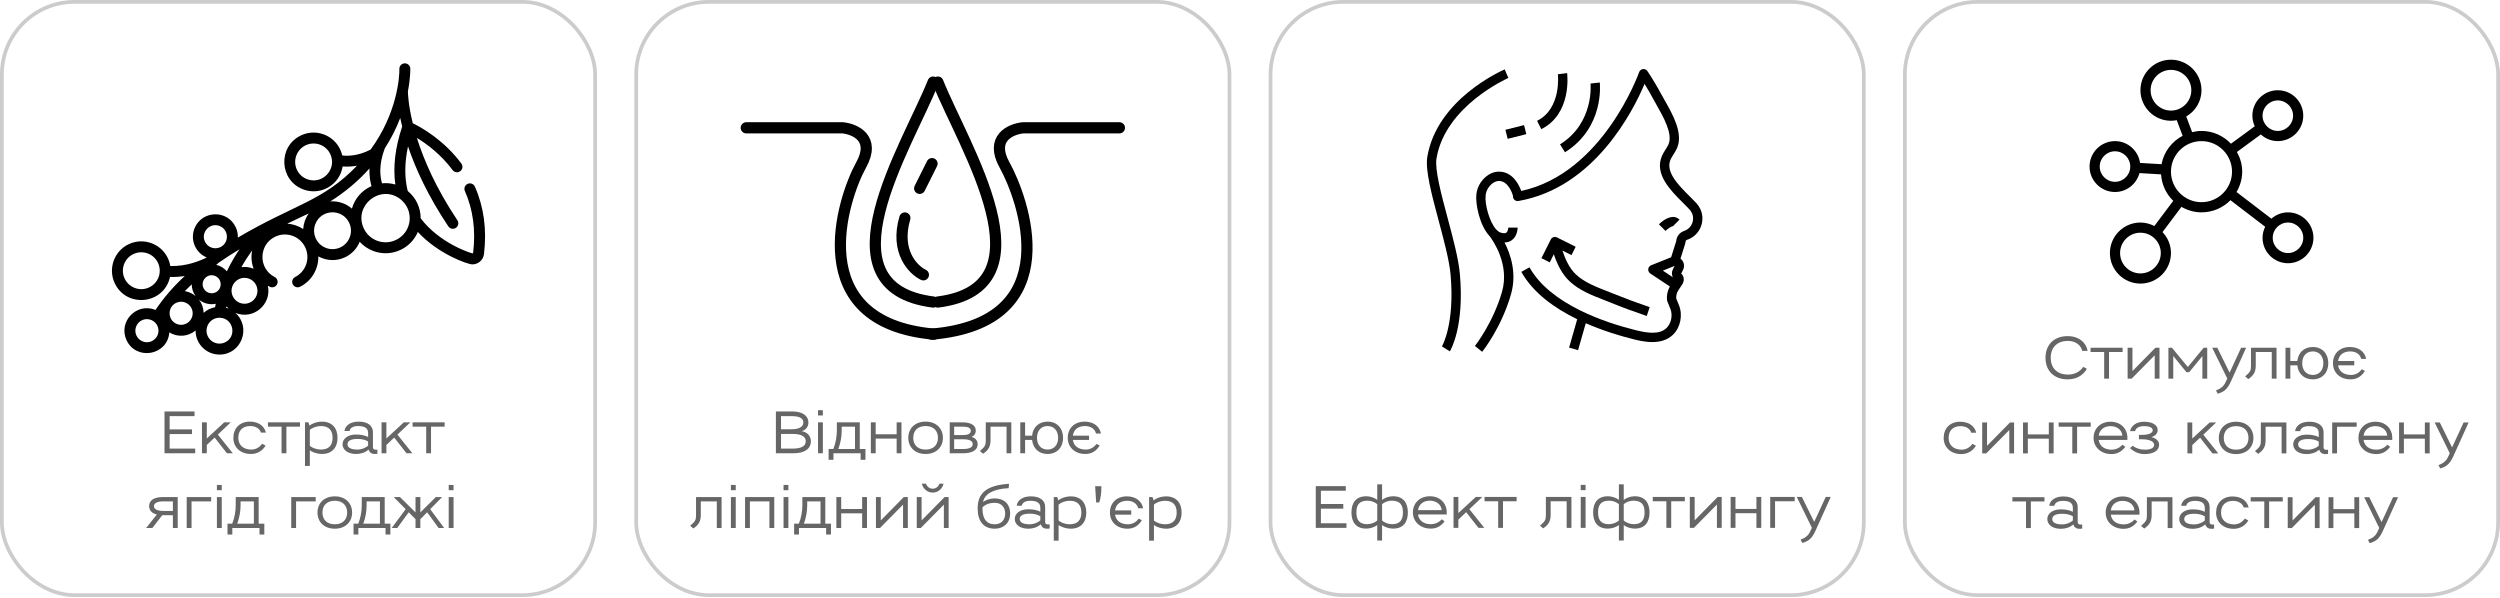 <?xml version="1.0" encoding="UTF-8"?> <svg xmlns="http://www.w3.org/2000/svg" width="736" height="176" viewBox="0 0 736 176" fill="none"> <rect x="0.549" y="0.549" width="174.663" height="174.663" rx="21.421" stroke="black" stroke-opacity="0.2" stroke-width="1.099"></rect> <rect x="187.295" y="0.549" width="174.663" height="174.663" rx="21.421" stroke="black" stroke-opacity="0.2" stroke-width="1.099"></rect> <path d="M219.702 37.626H248.074C251.711 37.989 257.895 40.681 253.53 48.538C248.074 58.359 236.031 94.973 274.991 98.371" stroke="black" stroke-width="3.296" stroke-linecap="round"></path> <path d="M274.712 24.167C267.204 43.016 240.484 84.581 274.712 88.914" stroke="black" stroke-width="3.296" stroke-linecap="round"></path> <path d="M276.112 24.167C283.619 43.016 310.339 84.581 276.112 88.914" stroke="black" stroke-width="3.296" stroke-linecap="round"></path> <path d="M274.392 48.174L270.754 55.449" stroke="black" stroke-width="3.296" stroke-linecap="round"></path> <path d="M271.845 80.911C268.814 79.456 263.479 74.073 266.389 64.179" stroke="black" stroke-width="3.296" stroke-linecap="round"></path> <path d="M329.552 37.626H301.18C297.543 37.989 291.359 40.681 295.724 48.538C301.18 58.359 314.708 94.973 274.263 98.371" stroke="black" stroke-width="3.296" stroke-linecap="round"></path> <rect x="560.788" y="0.549" width="174.663" height="174.663" rx="21.421" stroke="black" stroke-opacity="0.2" stroke-width="1.099"></rect> <path d="M673.585 62.517C671.707 62.517 670.009 63.236 668.693 64.382L658.431 56.534C659.467 54.762 660.103 52.729 660.103 50.533C660.103 48.424 659.508 46.469 658.547 44.745L665.582 39.585C666.912 40.791 668.657 41.545 670.589 41.545C674.719 41.545 678.079 38.185 678.079 34.056C678.079 29.926 674.719 26.566 670.589 26.566C666.459 26.566 663.099 29.926 663.099 34.056C663.099 35.172 663.361 36.222 663.801 37.175L656.795 42.313C654.61 40.007 651.539 38.55 648.119 38.55C647.165 38.55 646.248 38.691 645.357 38.903L643.632 34.3C646.302 32.74 648.119 29.875 648.119 26.566C648.119 21.61 644.088 17.578 639.132 17.578C634.175 17.578 630.144 21.61 630.144 26.566C630.144 31.522 634.175 35.554 639.132 35.554C639.716 35.554 640.284 35.488 640.838 35.381L642.562 39.981C639.382 41.663 637.037 44.694 636.357 48.341L630.036 47.97C629.513 44.347 626.419 41.545 622.654 41.545C618.524 41.545 615.164 44.906 615.164 49.035C615.164 53.165 618.524 56.525 622.654 56.525C626.114 56.525 629.006 54.154 629.861 50.96L636.217 51.333C636.422 54.382 637.732 57.125 639.802 59.128L634.239 66.546C633.005 65.908 631.626 65.513 630.144 65.513C625.188 65.513 621.156 69.544 621.156 74.501C621.156 79.457 625.188 83.488 630.144 83.488C635.1 83.488 639.132 79.457 639.132 74.501C639.132 72.106 638.177 69.941 636.645 68.329L642.217 60.899C643.967 61.899 645.964 62.517 648.119 62.517C651.454 62.517 654.469 61.142 656.644 58.937L666.868 66.756C666.388 67.743 666.095 68.837 666.095 70.007C666.095 74.136 669.455 77.496 673.585 77.496C677.714 77.496 681.075 74.136 681.075 70.007C681.075 65.877 677.714 62.517 673.585 62.517ZM670.589 29.562C673.067 29.562 675.083 31.578 675.083 34.056C675.083 36.534 673.067 38.55 670.589 38.55C668.111 38.55 666.095 36.534 666.095 34.056C666.095 31.578 668.111 29.562 670.589 29.562ZM622.654 53.529C620.176 53.529 618.16 51.513 618.16 49.035C618.16 46.557 620.176 44.541 622.654 44.541C625.132 44.541 627.148 46.557 627.148 49.035C627.148 51.513 625.132 53.529 622.654 53.529ZM630.144 80.493C626.839 80.493 624.152 77.805 624.152 74.501C624.152 71.196 626.839 68.509 630.144 68.509C633.449 68.509 636.136 71.196 636.136 74.501C636.136 77.805 633.448 80.493 630.144 80.493ZM639.132 32.558C635.827 32.558 633.14 29.87 633.14 26.566C633.14 23.261 635.827 20.574 639.132 20.574C642.436 20.574 645.123 23.261 645.123 26.566C645.123 29.87 642.436 32.558 639.132 32.558ZM648.119 59.521C643.163 59.521 639.132 55.489 639.132 50.533C639.132 45.577 643.163 41.545 648.119 41.545C653.076 41.545 657.107 45.577 657.107 50.533C657.107 55.489 653.076 59.521 648.119 59.521ZM673.585 74.501C671.107 74.501 669.091 72.485 669.091 70.007C669.091 67.529 671.107 65.513 673.585 65.513C676.063 65.513 678.079 67.529 678.079 70.007C678.079 72.485 676.063 74.501 673.585 74.501Z" fill="black"></path> <rect x="374.042" y="0.549" width="174.663" height="174.663" rx="21.421" stroke="black" stroke-opacity="0.2" stroke-width="1.099"></rect> <path d="M494.444 64.665C492.715 62.934 490.098 64.322 488.383 66.038L490.324 67.98C491.049 67.255 492.174 66.567 492.502 66.607L494.444 64.665Z" fill="black"></path> <path d="M463.878 72.646L458.385 69.899C457.705 69.562 456.882 69.836 456.542 70.513L453.796 76.006L456.253 77.235L457.446 74.85C458.45 77.817 459.854 80.742 462.126 82.85C464.968 85.487 468.555 86.885 472.023 88.238C472.69 88.497 473.355 88.757 474.007 89.022C477.513 90.45 481.144 91.797 484.795 93.026L485.672 90.424C482.073 89.211 478.496 87.883 475.043 86.479C474.377 86.208 473.7 85.943 473.02 85.678C469.79 84.419 466.452 83.117 463.993 80.835C462.082 79.062 460.865 76.449 459.977 73.766L462.649 75.102L463.878 72.646Z" fill="black"></path> <path d="M499.402 59.797C498.821 59.16 498.128 58.471 497.392 57.739C494.184 54.55 490.191 50.584 491.823 46.942C492.037 46.464 492.337 45.993 492.657 45.492C493.047 44.882 493.451 44.251 493.757 43.517C495.563 39.192 492.443 33.694 490.165 29.68C489.842 29.11 489.539 28.578 489.277 28.092C487.84 25.43 486.443 23.088 485.002 20.933C484.712 20.502 484.204 20.274 483.687 20.333C483.17 20.399 482.735 20.752 482.563 21.244C482.458 21.547 471.905 51.057 447.851 56.215C447.214 54.439 445.347 50.531 441.293 50.531C438.343 50.531 435.919 52.992 435.05 55.424C434.844 56.001 434.706 56.603 434.64 57.216C434.334 60.04 435.576 66.412 438.548 69.519C439.578 70.878 444.474 77.907 442.203 85.858C439.571 95.07 434.265 101.789 434.211 101.855L436.356 103.57C436.587 103.28 442.053 96.376 444.843 86.61C446.604 80.451 444.745 74.904 442.932 71.388C443.734 71.369 444.452 71.163 445.06 70.725C446.74 69.515 446.788 67.263 446.788 67.01H444.042C444.042 67.185 443.94 68.147 443.455 68.496C443.016 68.812 442.185 68.605 441.729 68.454C441.335 68.322 440.956 68.04 440.591 67.668C440.524 67.583 440.478 67.527 440.459 67.505L440.445 67.516C438.48 65.326 437.083 60.165 437.37 57.511C437.412 57.114 437.503 56.724 437.636 56.349C438.176 54.839 439.691 53.278 441.293 53.278C443.973 53.278 445.184 56.823 445.413 57.587V57.82C445.413 58.225 445.592 58.609 445.902 58.872C446.212 59.131 446.622 59.241 447.021 59.174C469.478 55.264 480.883 32.476 484.158 24.701C485.056 26.157 485.95 27.709 486.86 29.396C487.131 29.899 487.444 30.451 487.776 31.037C489.661 34.359 492.509 39.377 491.221 42.46C491.007 42.974 490.683 43.479 490.341 44.014C489.983 44.576 489.61 45.158 489.314 45.82C486.908 51.195 491.847 56.102 495.454 59.687C496.156 60.385 496.818 61.04 497.371 61.65C497.962 62.298 498.335 63.074 498.42 63.834C498.631 65.696 497.554 67.407 495.8 67.991C494.484 68.43 493.573 69.618 493.48 70.987L491.998 75.689C491.993 75.704 491.996 75.72 491.991 75.737L486.097 78.094C485.623 78.285 485.293 78.72 485.241 79.228C485.189 79.735 485.422 80.23 485.847 80.514L491.606 84.339C490.937 85.545 490.622 86.925 490.758 88.302C490.771 88.433 490.804 88.56 490.852 88.683C491.604 90.538 491.731 90.849 491.743 90.877C492.513 92.777 492.027 95.227 490.61 96.578C488.504 98.584 484.987 98.058 481.499 97.189C472.434 94.936 456.326 89.538 450.281 78.7L447.882 80.039C451.344 86.244 457.702 90.753 464.327 93.986L461.942 102.336L464.582 103.089L466.849 95.154C471.941 97.384 476.995 98.9 480.836 99.856C482.178 100.189 484.251 100.706 486.426 100.706C488.553 100.706 490.778 100.211 492.504 98.565C494.728 96.445 495.476 92.774 494.28 89.833L493.474 87.848C493.429 86.978 493.667 86.111 494.151 85.383L495.247 83.738C495.956 82.678 495.813 81.248 494.94 80.545L495.5 79.425C496.008 78.41 495.809 77.188 495.008 76.386L494.731 76.148L496.152 71.639C496.195 71.505 496.215 71.366 496.215 71.226C496.215 70.94 496.398 70.688 496.667 70.597C499.662 69.599 501.503 66.693 501.146 63.528C500.998 62.174 500.394 60.886 499.402 59.797V59.797ZM492.487 79.314C492.122 80.046 492.13 80.894 492.464 81.608L489.547 79.671L492.999 78.291L492.487 79.314Z" fill="black"></path> <path d="M444.064 22.957L442.981 20.434C442.168 20.782 423.035 29.163 420.198 46.187C419.552 50.056 421.494 57.31 423.55 64.989C425.088 70.734 426.676 76.674 427.05 80.862C428.35 95.44 424.538 101.93 424.504 101.988L426.838 103.434C427.015 103.147 431.177 96.227 429.785 80.619C429.39 76.195 427.769 70.138 426.201 64.282C424.313 57.221 422.359 49.923 422.906 46.639C425.494 31.11 443.878 23.037 444.064 22.957V22.957Z" fill="black"></path> <path d="M459.273 42.501L460.728 44.829C472.313 37.59 471.038 24.829 470.977 24.289L468.248 24.593C468.261 24.708 469.408 36.167 459.273 42.501Z" fill="black"></path> <path d="M452.521 35.571L453.75 38.028C462.755 33.525 461.424 22.013 461.364 21.524L458.638 21.862C458.65 21.963 459.775 31.945 452.521 35.571V35.571Z" fill="black"></path> <path d="M443.191 38.208L448.682 36.832L449.349 39.494L443.858 40.87L443.191 38.208Z" fill="black"></path> <path d="M139.805 54.941C139.446 54.129 138.496 53.761 137.682 54.121C136.87 54.48 136.502 55.431 136.862 56.244C139.275 61.697 140.091 67.812 139.289 74.42C139.28 74.491 139.246 74.546 139.186 74.583C138.972 74.719 129.408 71.678 123.843 64.254C123.852 61.158 122.437 58.176 120.03 56.223C119.057 52.284 119.089 47.889 120.119 43.106C122.296 49.548 125.928 57.577 131.985 66.641C132.295 67.105 132.805 67.356 133.324 67.356C134.602 67.356 135.377 65.923 134.661 64.853C128.336 55.387 124.757 47.053 122.73 40.609C125.608 42.347 129.759 45.394 133.245 50.067C133.776 50.779 134.784 50.927 135.497 50.395C136.209 49.864 136.356 48.855 135.825 48.143C130.677 41.242 124.191 37.593 121.641 36.345C121.601 36.325 121.56 36.309 121.519 36.293C120.209 30.96 120.096 27.587 120.088 26.875C120.848 22.955 120.797 20.39 120.792 20.215C120.769 19.326 120.027 18.62 119.141 18.649C118.253 18.672 117.551 19.411 117.575 20.3C117.64 22.683 116.874 33.459 109.098 44.041C105.37 45.978 102.261 45.95 100.759 45.766C99.526 40.359 93.659 37.552 88.725 39.812C81.746 43.008 82.116 53.102 89.313 55.776C94.428 57.678 100.014 54.425 100.87 49.004C102.279 49.121 103.708 49.035 105.1 48.788C94.974 59.325 86.765 60.088 70.016 69.946C70.056 68.942 69.869 67.915 69.423 66.941C66.967 61.58 59.246 61.901 57.205 67.391C55.961 70.738 57.587 74.439 60.874 75.802C58.925 76.779 54.826 78.474 50.136 78.313C49.205 72.633 43.138 69.486 38.001 71.839C33.666 73.823 31.755 78.965 33.74 83.299C37.166 90.78 48.267 89.681 50.051 81.53C51.445 81.576 52.837 81.5 54.39 81.255C51.035 84.365 48.211 87.644 45.774 91.243C40.239 88.962 34.742 94.661 37.237 100.11C40.047 106.244 49.316 104.702 49.851 97.861C52.33 99.382 55.422 99.104 57.584 97.288C57.541 101.194 60.708 104.385 64.623 104.385C71.092 104.385 74.072 96.366 69.293 92.107C74.598 94.302 80.058 89.581 78.856 84.117C79.03 84.22 79.207 84.32 79.388 84.413C80.18 84.818 81.149 84.505 81.554 83.713C81.959 82.922 81.646 81.953 80.855 81.548C75.956 79.04 76.092 71.938 81.119 69.635C84.439 68.114 88.377 69.579 89.898 72.899C91.378 76.131 90.061 79.93 86.899 81.549C86.108 81.954 85.794 82.923 86.199 83.715C86.484 84.271 87.048 84.591 87.633 84.591C87.88 84.591 88.13 84.534 88.365 84.414C91.818 82.647 93.788 79.131 93.721 75.485C94.996 76.187 96.438 76.566 97.909 76.566C99.111 76.566 100.333 76.314 101.496 75.782C103.575 74.829 105.094 73.15 105.895 71.183C106.989 72.386 108.36 73.32 109.928 73.902C111.099 74.338 112.315 74.554 113.528 74.554C117.475 74.554 121.326 72.24 123.01 68.284C128.889 74.705 137.622 77.836 139.074 77.836C140.774 77.836 142.27 76.568 142.483 74.808C143.357 67.616 142.456 60.932 139.805 54.941ZM90.434 52.759C89.075 52.254 87.995 51.25 87.391 49.932C86.145 47.211 87.345 43.984 90.066 42.738C92.786 41.491 96.014 42.691 97.26 45.412C99.259 49.777 94.974 54.448 90.434 52.759ZM43.861 84.633C41.14 85.88 37.913 84.679 36.667 81.958C35.421 79.238 36.62 76.01 39.341 74.764C42.062 73.518 45.289 74.718 46.535 77.439C47.784 80.166 46.589 83.384 43.861 84.633ZM42.069 100.539C41.218 100.223 40.541 99.595 40.163 98.769C39.135 96.524 40.782 93.957 43.248 93.957C44.536 93.957 45.771 94.693 46.342 95.939C47.606 98.701 44.88 101.585 42.069 100.539ZM74.236 73.709C73.878 75.468 73.997 77.338 74.666 79.116C73.5 78.636 72.276 78.481 71.076 78.64C72.134 76.75 73.231 75.092 74.236 73.709ZM70.499 73.391C69.258 75.232 67.96 77.411 66.787 79.876C65.982 78.928 64.891 78.256 63.636 77.963C63.85 77.834 64.058 77.713 64.259 77.43C66.178 76.084 68.251 74.743 70.499 73.391ZM67.306 90.862C67.091 90.773 66.919 90.705 66.566 90.603C66.593 90.465 66.62 90.328 66.648 90.191C66.852 90.43 67.072 90.653 67.306 90.862ZM60.318 71.111C59.066 68.379 61.748 65.453 64.591 66.511C67.418 67.561 67.567 71.528 64.822 72.785C63.119 73.566 61.098 72.814 60.318 71.111ZM63.24 81.198C65.449 82.018 65.565 85.118 63.421 86.1C62.09 86.709 60.511 86.123 59.901 84.791C58.923 82.656 61.019 80.37 63.24 81.198ZM52.138 95.411C49.312 94.361 49.162 90.394 51.907 89.137C53.606 88.358 55.63 89.104 56.411 90.811C57.674 93.567 54.955 96.457 52.138 95.411ZM54.412 85.703C55.062 85.032 55.737 84.37 56.44 83.714C56.445 84.927 56.828 86.139 57.591 87.173C56.679 86.405 55.578 85.899 54.412 85.703ZM58.588 88.222C59.944 89.332 61.752 89.805 63.517 89.435C63.447 89.768 63.38 90.103 63.319 90.442C62.096 90.673 60.914 91.234 59.94 92.102C59.914 90.717 59.45 89.355 58.588 88.222ZM66.2 100.821C64.284 101.697 62.025 100.858 61.147 98.942C60.007 96.452 61.798 93.583 64.558 93.544C64.664 93.554 64.701 93.562 64.847 93.548C68.772 93.795 69.808 99.167 66.2 100.821ZM75.559 86.942C75.205 87.896 74.5 88.655 73.574 89.079C72.648 89.503 71.612 89.541 70.658 89.187C69.704 88.832 68.945 88.127 68.521 87.201C67.109 84.118 70.15 80.864 73.315 82.04C75.289 82.775 76.294 84.967 75.559 86.942ZM113.286 43.667C115.111 40.85 116.626 37.872 117.828 34.736C117.99 35.525 118.179 36.365 118.4 37.255C116.33 43.438 115.659 49.163 116.39 54.324C115.103 53.95 113.777 53.831 112.469 53.967C111.958 52.282 111.364 48.665 113.286 43.667ZM89.261 67.424C87.863 66.513 86.25 65.965 84.582 65.843C87.912 64.218 89.507 63.511 90.905 62.831C89.92 64.188 89.357 65.79 89.261 67.424ZM100.156 72.855C97.435 74.101 94.207 72.901 92.961 70.18C92.358 68.862 92.304 67.388 92.809 66.029C94.495 61.494 100.831 61.296 102.83 65.66C104.076 68.381 102.876 71.609 100.156 72.855ZM103.599 61.42C101.864 59.899 99.568 59.123 97.255 59.296C101.541 56.574 105.421 53.359 108.768 49.596C108.687 51.832 109.02 53.6 109.366 54.792C106.457 56.075 104.431 58.502 103.599 61.42ZM116.479 70.685C114.755 71.474 112.827 71.546 111.05 70.885C109.272 70.225 107.859 68.911 107.069 67.188C104.055 60.606 111.76 54.252 117.656 58.459C122.174 61.822 121.335 68.461 116.479 70.685Z" fill="black"></path> <path d="M48.43 133.442H57.465V132.071H49.942V127.782H56.533V126.411H49.942V122.509H57.271V121.139H48.43V133.442ZM67.934 124.337H66.018L60.886 129.083V124.337H59.462V133.442H60.886V130.999L63.188 128.819L66.809 133.442H68.531L64.137 127.94L67.934 124.337ZM68.699 128.89C68.699 131.631 70.72 133.653 73.884 133.653C75.641 133.653 77.223 132.809 78.19 131.192L77.17 130.63C76.467 131.631 75.36 132.352 74.007 132.352C71.599 132.352 70.157 130.999 70.157 128.89C70.157 126.78 71.37 125.427 73.69 125.427C75.29 125.427 76.502 126.218 76.819 127.36H78.278C77.803 125.322 75.993 124.126 73.567 124.126C70.509 124.126 68.699 126.148 68.699 128.89ZM82.889 133.442H84.313V125.603H88.32V124.337H78.882V125.603H82.889V133.442ZM91.215 132.563C92.058 133.213 93.517 133.653 94.765 133.653C97.788 133.653 99.37 131.719 99.37 128.89C99.37 126.06 97.788 124.126 94.765 124.126C93.517 124.126 91.971 124.566 91.127 125.322L90.811 124.337H89.791V137.168H91.215V132.563ZM97.911 128.89C97.911 130.999 96.892 132.352 94.484 132.352C93.341 132.352 91.971 131.93 91.215 131.227V126.57C91.971 125.849 93.341 125.427 94.484 125.427C96.892 125.427 97.911 126.78 97.911 128.89ZM110.303 133.653C110.532 133.653 110.953 133.635 111.112 133.582V132.387H110.549C110.145 132.387 109.793 132.194 109.793 131.702V127.22C109.793 125.374 108.317 124.126 105.593 124.126C103.009 124.126 101.603 125.374 101.41 126.886H102.904C103.044 126.113 103.782 125.427 105.434 125.427C107.79 125.427 108.37 126.341 108.37 127.536V128.644C107.421 128.151 106.155 127.923 104.819 127.923C102.376 127.923 100.847 129.171 100.847 130.788C100.847 132.405 102.376 133.653 104.819 133.653C106.155 133.653 107.473 133.266 108.51 132.352C108.844 133.477 109.741 133.653 110.303 133.653ZM105.241 129.224C106.419 129.224 107.526 129.434 108.37 129.979V131.21C107.614 131.86 106.454 132.352 105.241 132.352C103.484 132.352 102.306 131.878 102.306 130.788C102.306 129.698 103.484 129.224 105.241 129.224ZM120.799 124.337H118.884L113.751 129.083V124.337H112.328V133.442H113.751V130.999L116.054 128.819L119.674 133.442H121.397L117.003 127.94L120.799 124.337ZM125.473 133.442H126.897V125.603H130.904V124.337H121.466V125.603H125.473V133.442ZM47.768 151.681H50.897V155.442H52.32V146.337H47.979C45.325 146.337 43.901 147.286 43.901 149.009C43.901 150.222 44.71 151.136 46.169 151.47L43.023 155.442H44.85L47.768 151.681ZM48.084 150.415C46.221 150.415 45.325 149.853 45.325 149.009C45.325 148.165 46.221 147.603 48.084 147.603H50.897V150.415H48.084ZM62.171 147.603V146.337H54.965V155.442H56.389V147.603H62.171ZM63.858 155.442H65.282V146.337H63.858V155.442ZM63.858 144.316H65.282V142.769H63.858V144.316ZM77.817 154.176H76.147V146.337H69.398V148.657C69.398 150.52 69.064 152.471 68.361 154.176H66.972V157.375H68.396V155.442H76.393V157.375H77.817V154.176ZM74.741 154.176H69.837C70.452 152.507 70.822 150.626 70.822 148.886V147.603H74.741V154.176ZM92.947 147.603V146.337H85.74V155.442H87.164V147.603H92.947ZM93.466 150.89C93.466 153.631 95.418 155.653 98.564 155.653C101.71 155.653 103.661 153.631 103.661 150.89C103.661 148.148 101.71 146.126 98.564 146.126C95.418 146.126 93.466 148.148 93.466 150.89ZM94.925 150.89C94.925 148.78 96.261 147.427 98.564 147.427C100.866 147.427 102.202 148.78 102.202 150.89C102.202 152.999 100.866 154.352 98.564 154.352C96.261 154.352 94.925 152.999 94.925 150.89ZM114.926 154.176H113.256V146.337H106.507V148.657C106.507 150.52 106.173 152.471 105.47 154.176H104.081V157.375H105.505V155.442H113.502V157.375H114.926V154.176ZM111.85 154.176H106.946C107.561 152.507 107.93 150.626 107.93 148.886V147.603H111.85V154.176ZM130.167 146.337H128.322L123.752 150.854V146.337H122.328V150.854L117.759 146.337H115.913L119.428 149.905L115.316 155.442H116.95L120.325 150.819L122.328 152.841V155.442H123.752V152.841L125.756 150.819L129.13 155.442H130.765L126.652 149.905L130.167 146.337ZM132.103 155.442H133.527V146.337H132.103V155.442ZM132.103 144.316H133.527V142.769H132.103V144.316Z" fill="black" fill-opacity="0.6"></path> <path d="M228.422 133.442H233.607C236.894 133.442 238.722 132.124 238.722 129.909C238.722 128.415 237.773 127.255 236.015 126.921C237.263 126.605 238.001 125.585 238.001 124.39C238.001 122.439 236.296 121.138 233.309 121.138H228.422V133.442ZM229.934 126.376V122.509H233.062C235.277 122.509 236.507 123.089 236.507 124.39C236.507 125.603 235.277 126.376 233.062 126.376H229.934ZM237.21 129.909C237.21 131.297 235.98 132.071 233.326 132.071H229.934V127.747H233.326C235.98 127.747 237.21 128.538 237.21 129.909ZM240.83 133.442H242.253V124.337H240.83V133.442ZM240.83 122.316H242.253V120.769H240.83V122.316ZM254.788 132.176H253.118V124.337H246.369V126.657C246.369 128.52 246.035 130.471 245.332 132.176H243.943V135.375H245.367V133.442H253.364V135.375H254.788V132.176ZM251.712 132.176H246.808C247.424 130.507 247.793 128.626 247.793 126.886V125.603H251.712V132.176ZM263.971 127.853H257.802V124.337H256.378V133.442H257.802V129.118H263.971V133.442H265.394V124.337H263.971V127.853ZM267.4 128.89C267.4 131.631 269.351 133.653 272.497 133.653C275.643 133.653 277.594 131.631 277.594 128.89C277.594 126.148 275.643 124.126 272.497 124.126C269.351 124.126 267.4 126.148 267.4 128.89ZM268.858 128.89C268.858 126.78 270.194 125.427 272.497 125.427C274.799 125.427 276.135 126.78 276.135 128.89C276.135 130.999 274.799 132.352 272.497 132.352C270.194 132.352 268.858 130.999 268.858 128.89ZM283.556 133.442C286.456 133.442 287.827 132.352 287.827 130.805C287.827 129.61 287.053 128.89 285.981 128.608C286.79 128.345 287.264 127.712 287.264 126.728C287.264 125.251 285.911 124.337 283.292 124.337H279.601V133.442H283.556ZM286.368 130.753C286.368 131.719 285.331 132.176 283.679 132.176H280.902V129.329H283.679C285.331 129.329 286.368 129.786 286.368 130.753ZM285.805 126.833C285.805 127.765 284.874 128.081 283.345 128.081H280.902V125.603H283.345C284.874 125.603 285.805 125.902 285.805 126.833ZM290.21 124.337V129.786C290.21 131.069 289.947 131.544 288.488 132.774L289.419 133.582C291.124 132.44 291.616 131.315 291.616 129.522V125.603H296.327V133.442H297.733V124.337H290.21ZM300.37 133.442H301.793V129.522H303.85C304.096 131.948 305.783 133.653 308.402 133.653C311.232 133.653 312.972 131.631 312.972 128.89C312.972 126.148 311.232 124.126 308.402 124.126C305.783 124.126 304.096 125.831 303.85 128.257H301.793V124.337H300.37V133.442ZM305.291 128.89C305.291 126.78 306.521 125.427 308.402 125.427C310.283 125.427 311.513 126.78 311.513 128.89C311.513 130.999 310.283 132.352 308.402 132.352C306.521 132.352 305.291 130.999 305.291 128.89ZM314.344 128.89C314.344 131.631 316.365 133.653 319.529 133.653C321.374 133.653 322.78 132.774 323.747 131.157L322.815 130.682C322.095 131.684 321.005 132.352 319.652 132.352C317.472 132.352 316.101 131.262 315.855 129.522H320.618V128.257H315.855C316.084 126.517 317.367 125.427 319.441 125.427C321.058 125.427 322.341 126.236 322.657 127.624H324.116C323.694 125.357 321.743 124.126 319.318 124.126C316.259 124.126 314.344 126.148 314.344 128.89ZM204.913 146.337V151.786C204.913 153.069 204.649 153.544 203.19 154.774L204.122 155.582C205.827 154.44 206.319 153.315 206.319 151.522V147.603H211.029V155.442H212.435V146.337H204.913ZM215.178 155.442H216.601V146.337H215.178V155.442ZM215.178 144.316H216.601V142.769H215.178V144.316ZM220.77 147.603H226.517V155.442H227.941V146.337H219.346V155.442H220.77V147.603ZM230.677 155.442H232.101V146.337H230.677V155.442ZM230.677 144.316H232.101V142.769H230.677V144.316ZM244.635 154.176H242.966V146.337H236.216V148.657C236.216 150.52 235.882 152.471 235.179 154.176H233.791V157.375H235.215V155.442H243.212V157.375H244.635V154.176ZM241.559 154.176H236.656C237.271 152.507 237.64 150.626 237.64 148.886V147.603H241.559V154.176ZM253.818 149.853H247.649V146.337H246.225V155.442H247.649V151.118H253.818V155.442H255.242V146.337H253.818V149.853ZM267.265 155.442V146.337H266.07L259.303 153.21V146.337H257.88V155.442H259.075L265.859 148.57V155.442H267.265ZM279.28 155.442V146.337H278.085L271.318 153.21V146.337H269.895V155.442H271.09L277.874 148.57V155.442H279.28ZM274.587 143.877C273.779 143.877 273.023 143.455 272.601 142.4H271.389C271.74 143.806 272.9 145.019 274.587 145.019C276.275 145.019 277.452 143.806 277.786 142.4H276.574C276.152 143.455 275.396 143.877 274.587 143.877ZM292.831 146.724C291.618 146.724 290.141 147.163 289.403 147.831C289.86 145.353 292.514 143.929 296.943 143.718L297.066 142.418C290.036 142.91 287.821 145.423 287.821 149.747C287.821 153.368 289.526 155.653 292.831 155.653C295.414 155.653 297.383 154.036 297.383 151.188C297.383 148.341 295.572 146.724 292.831 146.724ZM289.245 149.36C290.089 148.482 291.407 148.025 292.831 148.025C294.746 148.025 295.924 149.273 295.924 151.188C295.924 153.104 294.746 154.352 292.831 154.352C290.739 154.352 289.245 153.104 289.245 149.73V149.36ZM308.206 155.653C308.434 155.653 308.856 155.635 309.014 155.582V154.387H308.452C308.048 154.387 307.696 154.194 307.696 153.702V149.22C307.696 147.374 306.22 146.126 303.496 146.126C300.912 146.126 299.506 147.374 299.312 148.886H300.806C300.947 148.113 301.685 147.427 303.337 147.427C305.693 147.427 306.273 148.341 306.273 149.536V150.643C305.323 150.151 304.058 149.923 302.722 149.923C300.279 149.923 298.75 151.171 298.75 152.788C298.75 154.405 300.279 155.653 302.722 155.653C304.058 155.653 305.376 155.266 306.413 154.352C306.747 155.477 307.644 155.653 308.206 155.653ZM303.144 151.224C304.322 151.224 305.429 151.434 306.273 151.979V153.21C305.517 153.86 304.357 154.352 303.144 154.352C301.386 154.352 300.209 153.877 300.209 152.788C300.209 151.698 301.386 151.224 303.144 151.224ZM311.654 154.563C312.498 155.213 313.957 155.653 315.205 155.653C318.228 155.653 319.809 153.719 319.809 150.89C319.809 148.06 318.228 146.126 315.205 146.126C313.957 146.126 312.41 146.566 311.566 147.322L311.25 146.337H310.231V159.168H311.654V154.563ZM318.351 150.89C318.351 152.999 317.331 154.352 314.923 154.352C313.781 154.352 312.41 153.93 311.654 153.227V148.57C312.41 147.849 313.781 147.427 314.923 147.427C317.331 147.427 318.351 148.78 318.351 150.89ZM322.71 147.919H323.624C324.081 146.496 324.239 145.089 324.239 143.666V143.138H322.411L322.71 147.919ZM326.762 150.89C326.762 153.631 328.783 155.653 331.947 155.653C333.792 155.653 335.198 154.774 336.165 153.157L335.234 152.682C334.513 153.684 333.423 154.352 332.07 154.352C329.89 154.352 328.52 153.262 328.273 151.522H333.037V150.257H328.273C328.502 148.517 329.785 147.427 331.859 147.427C333.476 147.427 334.759 148.236 335.075 149.624H336.534C336.112 147.357 334.161 146.126 331.736 146.126C328.678 146.126 326.762 148.148 326.762 150.89ZM339.718 154.563C340.561 155.213 342.02 155.653 343.268 155.653C346.291 155.653 347.873 153.719 347.873 150.89C347.873 148.06 346.291 146.126 343.268 146.126C342.02 146.126 340.473 146.566 339.63 147.322L339.313 146.337H338.294V159.168H339.718V154.563ZM346.414 150.89C346.414 152.999 345.395 154.352 342.987 154.352C341.844 154.352 340.473 153.93 339.718 153.227V148.57C340.473 147.849 341.844 147.427 342.987 147.427C345.395 147.427 346.414 148.78 346.414 150.89Z" fill="black" fill-opacity="0.6"></path> <path d="M602.189 105.32C602.189 109.064 604.615 111.683 608.71 111.683C611.259 111.683 613.139 110.61 614.387 108.589L613.315 107.992C612.313 109.486 610.749 110.276 608.78 110.276C605.81 110.276 603.736 108.536 603.736 105.32C603.736 102.104 605.81 100.364 608.78 100.364C611.101 100.364 612.647 101.647 612.999 103.299H614.598C614.211 101.014 612.19 98.957 608.71 98.957C604.615 98.957 602.189 101.576 602.189 105.32ZM619.467 111.472H620.891V103.633H624.898V102.367H615.46V103.633H619.467V111.472ZM635.755 111.472V102.367H634.559L627.793 109.239V102.367H626.369V111.472H627.564L634.349 104.599V111.472H635.755ZM639.808 111.472V104.81L643.692 109.573H644.5L648.385 104.828V111.472H649.808V102.367H648.771L644.096 108.044L639.421 102.367H638.384V111.472H639.808ZM652.898 115.918C654.937 115.303 655.781 114.495 656.853 112.14L661.265 102.367H659.788L656.396 109.714L652.775 102.367H651.264L655.71 111.436L655.5 111.911C654.832 113.475 654.234 114.214 652.389 114.934L652.898 115.918ZM662.69 102.367V107.816C662.69 109.099 662.426 109.573 660.968 110.804L661.899 111.612C663.604 110.47 664.096 109.345 664.096 107.552V103.633H668.807V111.472H670.213V102.367H662.69ZM672.85 111.472H674.273V107.552H676.33C676.576 109.978 678.263 111.683 680.882 111.683C683.712 111.683 685.452 109.661 685.452 106.919C685.452 104.178 683.712 102.156 680.882 102.156C678.263 102.156 676.576 103.861 676.33 106.287H674.273V102.367H672.85V111.472ZM677.771 106.919C677.771 104.81 679.001 103.457 680.882 103.457C682.762 103.457 683.993 104.81 683.993 106.919C683.993 109.029 682.762 110.382 680.882 110.382C679.001 110.382 677.771 109.029 677.771 106.919ZM686.824 106.919C686.824 109.661 688.845 111.683 692.008 111.683C693.854 111.683 695.26 110.804 696.227 109.187L695.295 108.712C694.575 109.714 693.485 110.382 692.132 110.382C689.952 110.382 688.581 109.292 688.335 107.552H693.098V106.287H688.335C688.564 104.547 689.847 103.457 691.921 103.457C693.538 103.457 694.821 104.265 695.137 105.654H696.596C696.174 103.387 694.223 102.156 691.798 102.156C688.739 102.156 686.824 104.178 686.824 106.919ZM572.218 128.919C572.218 131.661 574.24 133.683 577.403 133.683C579.161 133.683 580.743 132.839 581.709 131.222L580.69 130.659C579.987 131.661 578.88 132.382 577.526 132.382C575.118 132.382 573.677 131.029 573.677 128.919C573.677 126.81 574.89 125.457 577.21 125.457C578.809 125.457 580.022 126.248 580.338 127.39H581.797C581.323 125.351 579.512 124.156 577.087 124.156C574.029 124.156 572.218 126.178 572.218 128.919ZM592.947 133.472V124.367H591.752L584.985 131.239V124.367H583.561V133.472H584.757L591.541 126.599V133.472H592.947ZM603.169 127.882H597V124.367H595.576V133.472H597V129.148H603.169V133.472H604.593V124.367H603.169V127.882ZM610.078 133.472H611.502V125.633H615.509V124.367H606.071V125.633H610.078V133.472ZM624.854 130.923C624.151 131.749 623.009 132.382 621.655 132.382C619.511 132.382 618.087 131.292 617.859 129.517H626.295C626.313 129.341 626.313 129.148 626.313 128.972C626.313 126.142 624.292 124.156 621.357 124.156C618.351 124.156 616.347 126.178 616.347 128.919C616.347 131.626 618.492 133.683 621.62 133.683C623.343 133.683 624.643 132.944 625.68 131.538L624.854 130.923ZM617.859 128.252C618.105 126.529 619.423 125.457 621.357 125.457C623.202 125.457 624.696 126.547 624.819 128.252H617.859ZM631.424 132.382C629.93 132.382 628.858 131.943 627.839 131.239L627.066 131.943C628.296 133.015 629.596 133.683 631.389 133.683C634.078 133.683 635.643 132.558 635.643 130.976C635.643 129.851 634.781 129.025 633.393 128.691C634.43 128.357 635.221 127.672 635.221 126.582C635.221 125.035 633.516 124.156 631.213 124.156C628.999 124.156 627.47 125.246 627.083 126.916H628.56C628.806 126.072 629.596 125.457 631.196 125.457C632.795 125.457 633.762 125.896 633.762 126.67C633.762 127.531 632.461 128.023 630.686 128.023H629.702V129.324H630.686C632.549 129.324 634.184 129.869 634.184 130.976C634.184 131.872 633.182 132.382 631.424 132.382ZM652.451 124.367H650.535L645.403 129.113V124.367H643.979V133.472H645.403V131.029L647.706 128.849L651.326 133.472H653.049L648.655 127.97L652.451 124.367ZM653.216 128.919C653.216 131.661 655.167 133.683 658.313 133.683C661.459 133.683 663.41 131.661 663.41 128.919C663.41 126.178 661.459 124.156 658.313 124.156C655.167 124.156 653.216 126.178 653.216 128.919ZM654.675 128.919C654.675 126.81 656.011 125.457 658.313 125.457C660.616 125.457 661.951 126.81 661.951 128.919C661.951 131.029 660.616 132.382 658.313 132.382C656.011 132.382 654.675 131.029 654.675 128.919ZM665.591 124.367V129.816C665.591 131.099 665.327 131.573 663.868 132.804L664.8 133.612C666.505 132.47 666.997 131.345 666.997 129.552V125.633H671.707V133.472H673.113V124.367H665.591ZM684.574 133.683C684.802 133.683 685.224 133.665 685.382 133.612V132.417H684.82C684.415 132.417 684.064 132.224 684.064 131.732V127.25C684.064 125.404 682.587 124.156 679.863 124.156C677.279 124.156 675.873 125.404 675.68 126.916H677.174C677.315 126.142 678.053 125.457 679.705 125.457C682.06 125.457 682.64 126.371 682.64 127.566V128.673C681.691 128.181 680.426 127.953 679.09 127.953C676.647 127.953 675.118 129.201 675.118 130.818C675.118 132.435 676.647 133.683 679.09 133.683C680.426 133.683 681.744 133.296 682.781 132.382C683.115 133.507 684.011 133.683 684.574 133.683ZM679.512 129.253C680.689 129.253 681.796 129.464 682.64 130.009V131.239C681.884 131.89 680.724 132.382 679.512 132.382C677.754 132.382 676.576 131.907 676.576 130.818C676.576 129.728 677.754 129.253 679.512 129.253ZM693.804 125.633V124.367H686.598V133.472H688.022V125.633H693.804ZM702.831 130.923C702.128 131.749 700.986 132.382 699.632 132.382C697.488 132.382 696.064 131.292 695.836 129.517H704.272C704.29 129.341 704.29 129.148 704.29 128.972C704.29 126.142 702.269 124.156 699.333 124.156C696.328 124.156 694.324 126.178 694.324 128.919C694.324 131.626 696.469 133.683 699.597 133.683C701.32 133.683 702.62 132.944 703.657 131.538L702.831 130.923ZM695.836 128.252C696.082 126.529 697.4 125.457 699.333 125.457C701.179 125.457 702.673 126.547 702.796 128.252H695.836ZM713.878 127.882H707.709V124.367H706.285V133.472H707.709V129.148H713.878V133.472H715.302V124.367H713.878V127.882ZM718.397 137.918C720.436 137.303 721.279 136.495 722.351 134.14L726.763 124.367H725.287L721.894 131.714L718.274 124.367H716.762L721.209 133.436L720.998 133.911C720.33 135.475 719.733 136.214 717.887 136.934L718.397 137.918ZM596.458 155.472H597.882V147.633H601.889V146.367H592.451V147.633H596.458V155.472ZM612.184 155.683C612.412 155.683 612.834 155.665 612.992 155.612V154.417H612.43C612.025 154.417 611.674 154.224 611.674 153.732V149.25C611.674 147.404 610.197 146.156 607.473 146.156C604.889 146.156 603.483 147.404 603.29 148.916H604.784C604.925 148.142 605.663 147.457 607.315 147.457C609.67 147.457 610.25 148.371 610.25 149.566V150.673C609.301 150.181 608.036 149.953 606.7 149.953C604.257 149.953 602.728 151.201 602.728 152.818C602.728 154.435 604.257 155.683 606.7 155.683C608.036 155.683 609.354 155.296 610.391 154.382C610.725 155.507 611.621 155.683 612.184 155.683ZM607.122 151.253C608.299 151.253 609.407 151.464 610.25 152.009V153.239C609.494 153.89 608.334 154.382 607.122 154.382C605.364 154.382 604.186 153.907 604.186 152.818C604.186 151.728 605.364 151.253 607.122 151.253ZM628.416 152.923C627.713 153.749 626.57 154.382 625.217 154.382C623.073 154.382 621.649 153.292 621.421 151.517H629.857C629.875 151.341 629.875 151.148 629.875 150.972C629.875 148.142 627.853 146.156 624.918 146.156C621.913 146.156 619.909 148.178 619.909 150.919C619.909 153.626 622.053 155.683 625.182 155.683C626.904 155.683 628.205 154.944 629.242 153.538L628.416 152.923ZM621.421 150.252C621.667 148.529 622.985 147.457 624.918 147.457C626.764 147.457 628.258 148.547 628.381 150.252H621.421ZM632.043 146.367V151.816C632.043 153.099 631.78 153.573 630.321 154.804L631.253 155.612C632.957 154.47 633.45 153.345 633.45 151.552V147.633H638.16V155.472H639.566V146.367H632.043ZM651.026 155.683C651.255 155.683 651.676 155.665 651.835 155.612V154.417H651.272C650.868 154.417 650.516 154.224 650.516 153.732V149.25C650.516 147.404 649.04 146.156 646.316 146.156C643.732 146.156 642.326 147.404 642.133 148.916H643.627C643.767 148.142 644.505 147.457 646.158 147.457C648.513 147.457 649.093 148.371 649.093 149.566V150.673C648.144 150.181 646.878 149.953 645.542 149.953C643.099 149.953 641.57 151.201 641.57 152.818C641.57 154.435 643.099 155.683 645.542 155.683C646.878 155.683 648.196 155.296 649.233 154.382C649.567 155.507 650.464 155.683 651.026 155.683ZM645.964 151.253C647.142 151.253 648.249 151.464 649.093 152.009V153.239C648.337 153.89 647.177 154.382 645.964 154.382C644.207 154.382 643.029 153.907 643.029 152.818C643.029 151.728 644.207 151.253 645.964 151.253ZM652.418 150.919C652.418 153.661 654.439 155.683 657.603 155.683C659.36 155.683 660.942 154.839 661.909 153.222L660.89 152.659C660.187 153.661 659.079 154.382 657.726 154.382C655.318 154.382 653.877 153.029 653.877 150.919C653.877 148.81 655.089 147.457 657.41 147.457C659.009 147.457 660.222 148.248 660.538 149.39H661.997C661.522 147.351 659.712 146.156 657.287 146.156C654.228 146.156 652.418 148.178 652.418 150.919ZM666.608 155.472H668.032V147.633H672.039V146.367H662.601V147.633H666.608V155.472ZM682.896 155.472V146.367H681.701L674.934 153.239V146.367H673.51V155.472H674.706L681.49 148.599V155.472H682.896ZM693.118 149.882H686.949V146.367H685.525V155.472H686.949V151.148H693.118V155.472H694.542V146.367H693.118V149.882ZM697.637 159.918C699.676 159.303 700.519 158.495 701.591 156.14L706.003 146.367H704.527L701.134 153.714L697.514 146.367H696.002L700.449 155.436L700.238 155.911C699.57 157.475 698.973 158.214 697.127 158.934L697.637 159.918Z" fill="black" fill-opacity="0.6"></path> <path d="M387.363 155.412H396.397V154.041H388.874V149.752H395.465V148.381H388.874V144.48H396.203V143.109H387.363V155.412ZM402.243 146.097C399.22 146.097 397.867 147.995 397.867 150.86C397.867 153.689 399.185 155.623 402.208 155.623C403.386 155.623 404.599 155.219 405.46 154.586V159.138H406.884V154.586C407.745 155.219 408.957 155.623 410.135 155.623C413.158 155.623 414.476 153.689 414.476 150.86C414.476 147.995 413.105 146.097 410.1 146.097C408.87 146.097 407.639 146.571 406.884 147.169V142.581H405.46V147.169C404.704 146.571 403.439 146.097 402.243 146.097ZM409.713 147.397C412.244 147.397 413.018 148.715 413.018 150.86C413.018 152.916 412.262 154.322 409.854 154.322C408.782 154.322 407.569 153.9 406.884 153.215V148.417C407.569 147.837 408.659 147.397 409.713 147.397ZM402.472 154.322C400.082 154.322 399.326 152.916 399.326 150.86C399.326 148.715 400.099 147.397 402.63 147.397C403.685 147.397 404.757 147.837 405.46 148.417V153.215C404.757 153.9 403.562 154.322 402.472 154.322ZM424.462 152.863C423.759 153.689 422.617 154.322 421.264 154.322C419.119 154.322 417.696 153.232 417.467 151.457H425.904C425.921 151.282 425.921 151.088 425.921 150.912C425.921 148.083 423.9 146.097 420.965 146.097C417.959 146.097 415.956 148.118 415.956 150.86C415.956 153.566 418.1 155.623 421.228 155.623C422.951 155.623 424.251 154.885 425.288 153.479L424.462 152.863ZM417.467 150.192C417.713 148.469 419.031 147.397 420.965 147.397C422.81 147.397 424.304 148.487 424.427 150.192H417.467ZM436.388 146.307H434.473L429.34 151.053V146.307H427.917V155.412H429.34V152.969L431.643 150.789L435.263 155.412H436.986L432.592 149.911L436.388 146.307ZM441.062 155.412H442.486V147.573H446.494V146.307H437.055V147.573H441.062V155.412ZM455.106 146.307V151.756C455.106 153.039 454.843 153.514 453.384 154.744L454.316 155.553C456.02 154.41 456.513 153.285 456.513 151.492V147.573H461.223V155.412H462.629V146.307H455.106ZM465.371 155.412H466.795V146.307H465.371V155.412ZM465.371 144.286H466.795V142.74H465.371V144.286ZM473.389 146.097C470.366 146.097 469.012 147.995 469.012 150.86C469.012 153.689 470.331 155.623 473.354 155.623C474.531 155.623 475.744 155.219 476.605 154.586V159.138H478.029V154.586C478.89 155.219 480.103 155.623 481.281 155.623C484.304 155.623 485.622 153.689 485.622 150.86C485.622 147.995 484.251 146.097 481.245 146.097C480.015 146.097 478.785 146.571 478.029 147.169V142.581H476.605V147.169C475.85 146.571 474.584 146.097 473.389 146.097ZM480.859 147.397C483.39 147.397 484.163 148.715 484.163 150.86C484.163 152.916 483.407 154.322 480.999 154.322C479.927 154.322 478.715 153.9 478.029 153.215V148.417C478.715 147.837 479.804 147.397 480.859 147.397ZM473.617 154.322C471.227 154.322 470.471 152.916 470.471 150.86C470.471 148.715 471.245 147.397 473.776 147.397C474.83 147.397 475.902 147.837 476.605 148.417V153.215C475.902 153.9 474.707 154.322 473.617 154.322ZM490.581 155.412H492.005V147.573H496.012V146.307H486.574V147.573H490.581V155.412ZM506.869 155.412V146.307H505.674L498.907 153.18V146.307H497.483V155.412H498.678L505.463 148.54V155.412H506.869ZM517.091 149.823H510.922V146.307H509.498V155.412H510.922V151.088H517.091V155.412H518.515V146.307H517.091V149.823ZM528.359 147.573V146.307H521.152V155.412H522.576V147.573H528.359ZM530.603 159.859C532.642 159.244 533.486 158.435 534.558 156.08L538.97 146.307H537.493L534.101 153.654L530.48 146.307H528.969L533.416 155.377L533.205 155.851C532.537 157.416 531.939 158.154 530.094 158.874L530.603 159.859Z" fill="black" fill-opacity="0.6"></path> </svg> 
